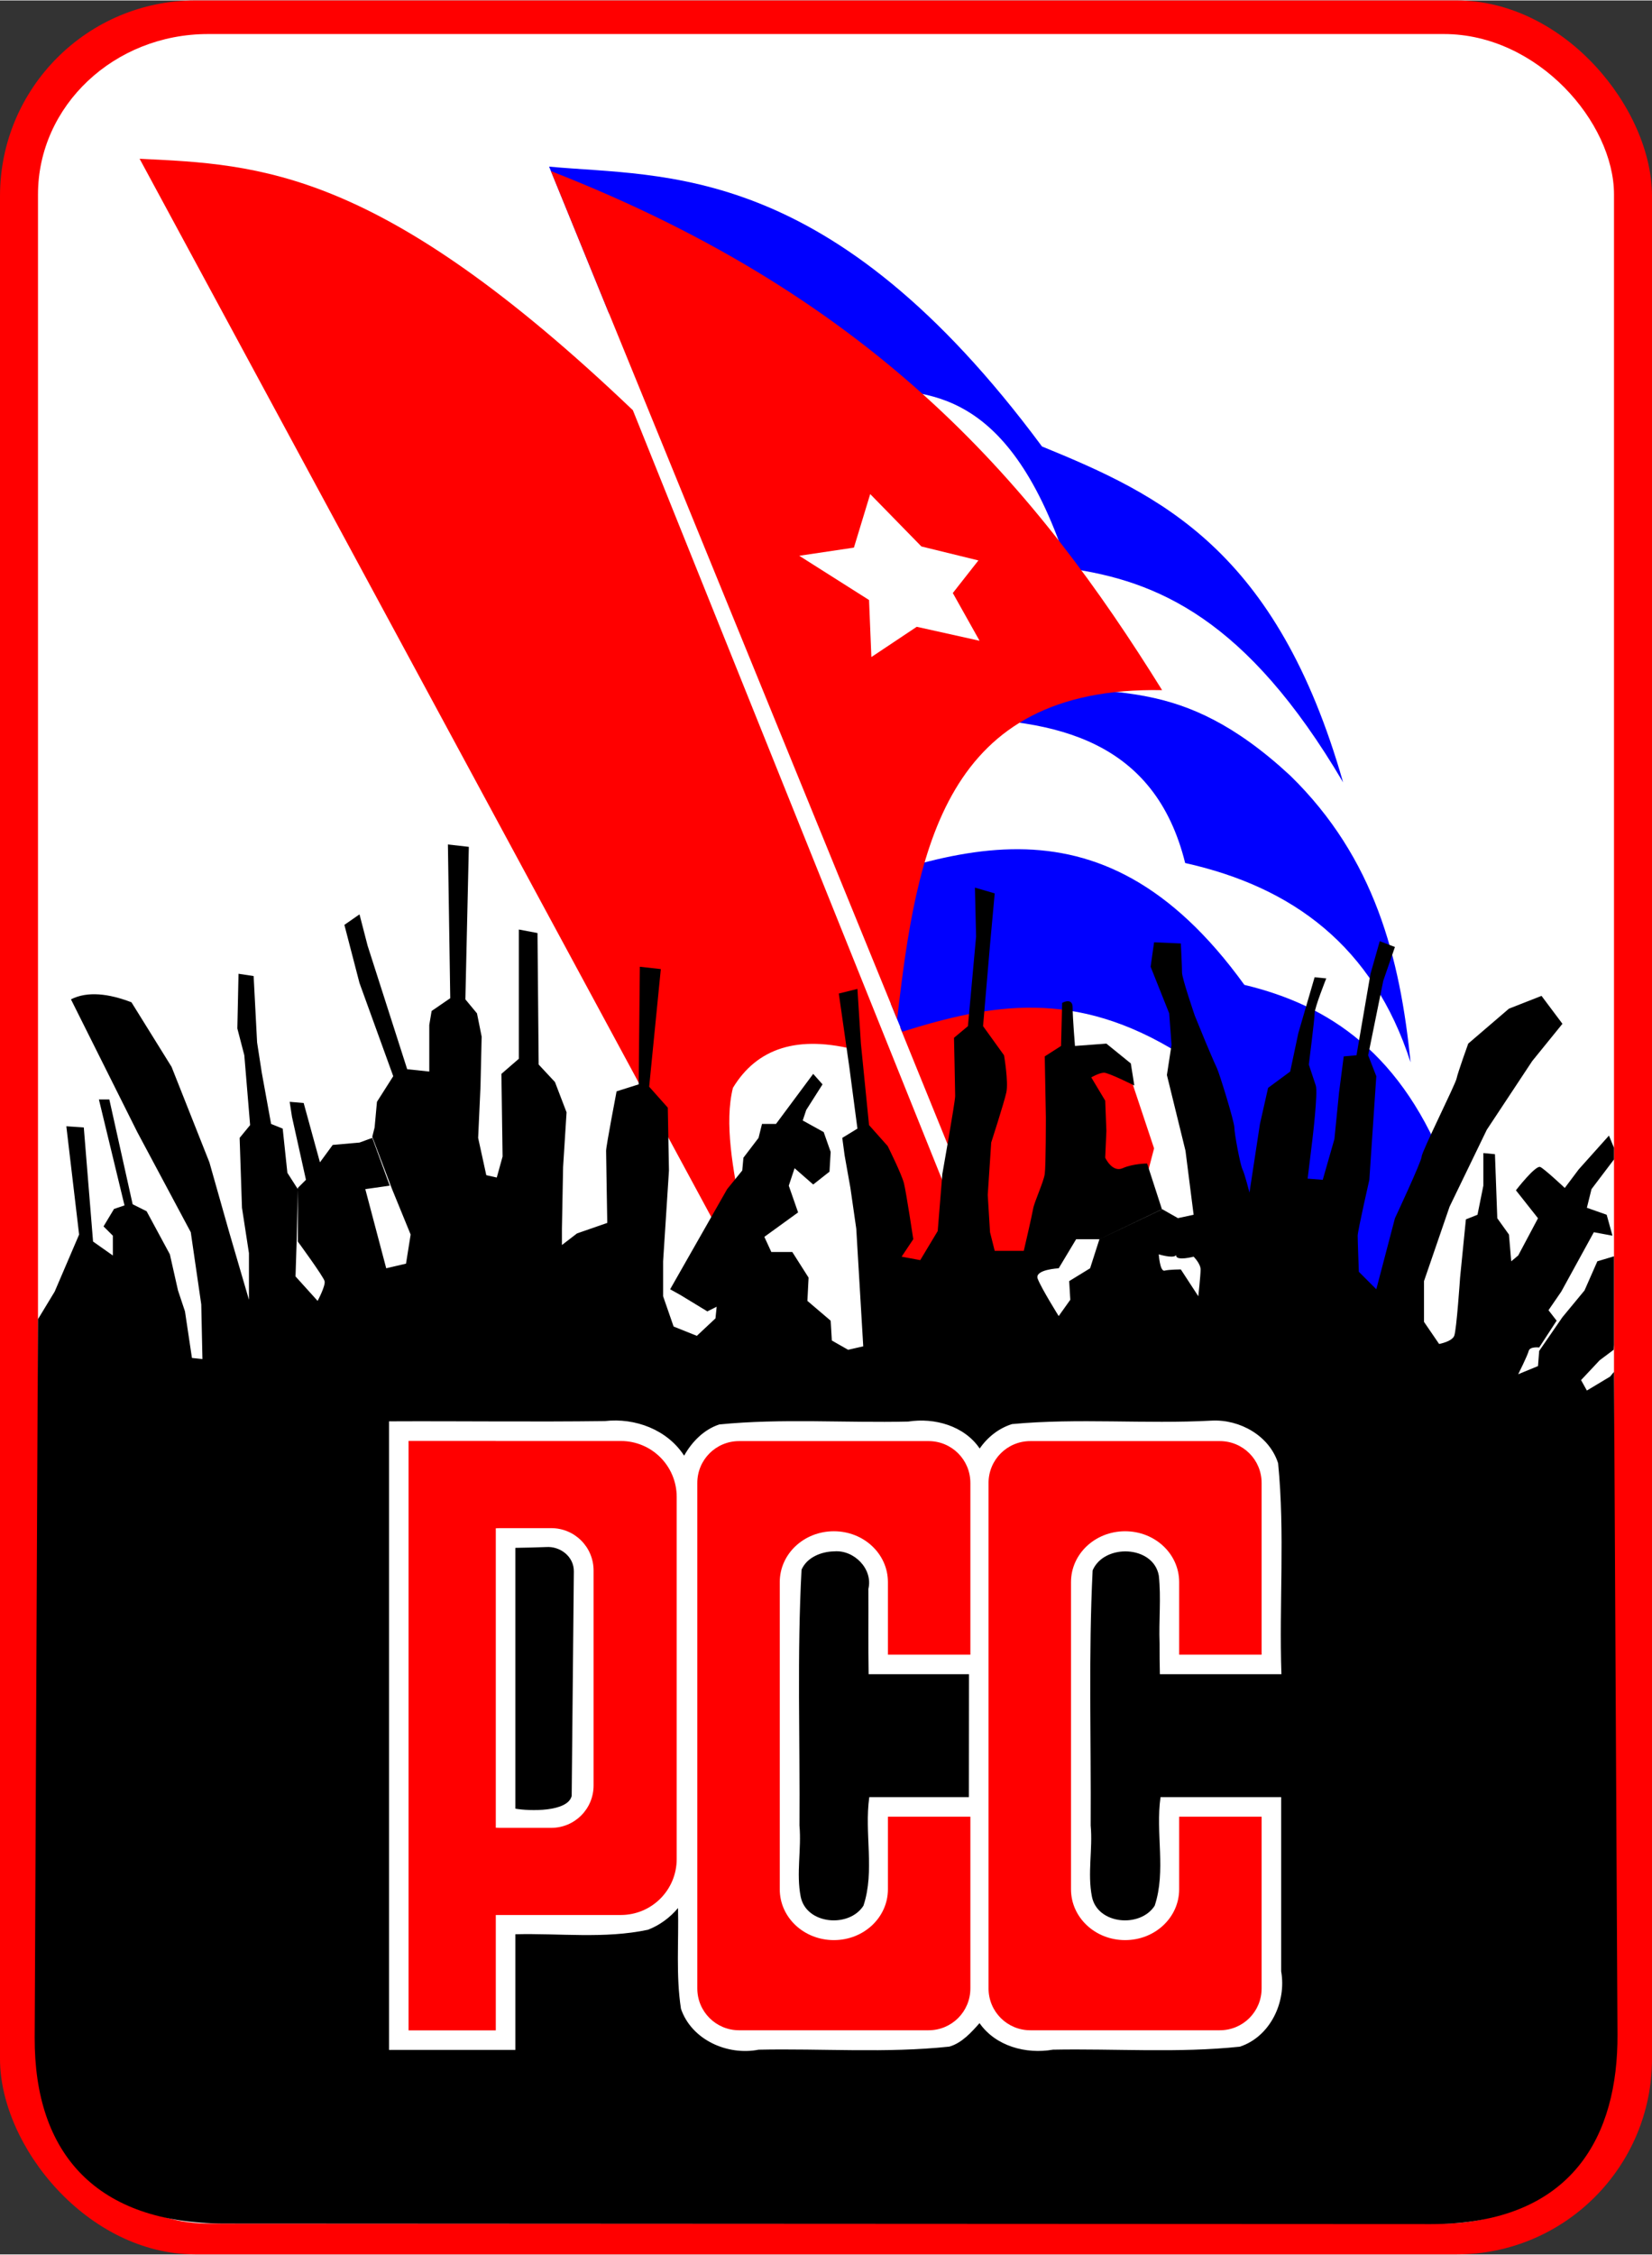 <svg height="369.311" viewBox="0 0 1014.279 1382.851" width="270.775" xmlns="http://www.w3.org/2000/svg"><rect x="0" y="0" width="1014.279" height="1382.851" fill="#333333" stroke="none"/><g transform="translate(94.282 164.777)"><rect fill="#f00" height="1382.851" rx="120" width="1014.279" x="-94.282" y="-164.777"/><rect fill="#fff" height="1343.28" rx="104.378" ry="98.383" width="967.622" x="-70.954" y="-144.155"/><path d="m458.393 465.398 67.321 165.536 25.714-37.143 54.286-21.429 8.571-32.857-17.143-51.429-32.857-2.857-2.857-47.143c-38.168-3.44-75.934-9.813-103.036 27.321z" fill="#f00"/><path d="m294.286 86.648 214.286 532.857-55.714 2.857-12.857-52.857-7.143-90c-37.536-10.113-62.459-1.307-77.143 22.857-5.315 21.377-.197 49.71 5.714 78.571l-8.571 20-361.429-668.571c73.954 3.568 147.173 5.833 302.857 154.286z" fill="#f00"/><path d="m242.844-62.812 36.75 90.031 156.781 46.312c38.535 1.684 89.303-1.297 125.281 110.094 54.172 7.718 109.188 30.353 168.688 131.312-40.868-143.049-112.358-176.424-184.875-206.062-130.111-175.498-231.93-165.031-302.625-171.688zm293.562 315.125-50.531 23.25c69.263.008 128.948 14.137 147.5 88.875 65.981 14.689 115.439 51.064 138.375 122.25-6.381-63.942-21.962-125.195-73.75-175.781-68.573-63.623-110.045-46.043-161.594-58.594zm-5.062 103.656c-24.487-.176-49.09 5.109-73.75 12.531l-4.906 82.406 6.969 17.031c54.346-16.933 105.915-26.925 170.688 13.688l37.375 104.031 91.906 76.781 21.219-84.844 14.156-22.219c-27.894-74.14-73.258-103.712-125.281-116.188-45.33-62.734-91.627-82.883-138.375-83.219z" fill="#00f"/><path d="m243.969-60.062 212.562 520.344c11.998-104.362 28.929-204.395 162.688-201.906-76.736-123.269-173.219-239.544-375.25-318.438z" fill="#f00"/><path d="m180.719 353.062 1.438 94.312-11.438 7.844-1.438 8.562v28.594l-13.562-1.438-24.281-75.719-5-19.281-9.281 6.438 9.281 35.688 20.719 57.156-10 15.719-1.438 15.719-1.438 5.719 12.156 32.125 11.406 27.875-2.844 17.844-12.156 2.844-12.844-48.562 15-2.125-10.719-29.312-7.844 2.875-16.438 1.438-7.844 10.688-10-36.406-8.594-.719 1.438 9.281 8.562 38.562-5 5v32.875s15.723 21.424 16.438 24.281-4.281 12.125-4.281 12.125l-13.562-15 .688-21.406.719-32.156-6.406-10-2.875-27.125-7.125-2.875-5.719-31.438-2.875-18.562-2.125-40.719-9.281-1.406-.719 33.562 4.281 16.438 3.562 42.844-6.438 7.844 1.438 42.875 4.281 27.844v28.594l-12.125-41.438-12.156-42.875-23.223-58.562-24.629-39.625c-13.934-5.346-27.02-6.933-37.147-1.812l40.719 81.438 32.844 61.438 6.438 44.281.719 33.562-6.438-.719-4.281-28.562-4.281-12.844-5-22.156-14.281-26.438-8.562-4.281-14.312-64.281h-6.406l15.719 65-6.438 2.156-6.438 10.719 5.719 5.688v12.156l-12.156-8.562-5.688-70-10.719-.719 7.844 66.438-15 35-10.25 16.906-2.02 440.645c-.33 71.959 38.45 114.161 116.52 114.198l740.799.357c88.023.043 114.788-55.554 114.469-116.219l-2.143-406.67-2.375 2.906-14.281 8.562-3.562-6.406 11.406-12.156 8.594-6.438.219-3v-54.344l-10.219 3.062-7.875 17.875-13.562 16.406-14.281 20.719-.719 9.281-12.156 5s5.723-11.424 6.438-14.281c.714-2.857 6.438-2.125 6.438-2.125l10.719-16.438-5-6.438 7.844-11.406 20-36.438 11.438 2.125-3.562-12.844-12.156-4.281 2.844-11.438 13.812-18.219v-7.125l-3.094-7.5-18.562 20.719-8.562 11.406s-12.143-11.415-15-12.844c-2.857-1.429-15 14.281-15 14.281l13.562 17.156-12.156 22.844-4.281 3.562-1.406-16.406-7.156-10-1.438-39.312-7.125-.688v20l-3.594 17.844-7.125 2.844-3.562 35.719s-2.165 32.147-3.594 35.719-9.281 5-9.281 5l-9.281-13.562v-25l15.719-45.719 22.844-47.156 27.875-42.125 18.562-22.875-12.844-17.125-20 7.844-25 21.438s-6.442 17.866-7.156 21.438c-.714 3.571-21.438 44.987-21.438 47.844s-16.406 37.875-16.406 37.875l-11.438 43.562-10.719-10.719s-.719-19.299-.719-22.156c0-2.857 7.156-34.281 7.156-34.281l4.281-63.562-5-12.844 9.281-45.719 7.156-20.719-9.312-3.562-5.688 20-8.594 50-7.844.688-2.875 22.156-2.844 28.562-7.156 25-9.281-.719 2.875-23.562s3.554-29.277 2.125-33.562l-4.281-12.875s3.562-27.835 3.562-31.406c0-3.571 7.156-21.438 7.156-21.438l-7.156-.719-10 34.281-5 23.594-13.562 10-5 22.125-6.438 42.156s-2.853-11.424-4.281-14.281-5-22.147-5-25.719c0-3.571-9.29-33.58-10.719-36.438-1.429-2.857-7.125-16.438-7.125-16.438l-6.438-15.719s-7.844-22.835-7.844-26.406c0-3.571-.719-17.875-.719-17.875l-16.438-.719-2.125 15 11.406 28.594 1.438 19.281-2.844 18.562 11.406 46.438 5 39.281-10 2.156s-.719 19.272-.719 22.844c0 3.571 10.719.719 10.719.719s4.281 4.272 4.281 7.844c0 3.571-1.406 16.438-1.406 16.438l-10.719-16.438s-7.143.004-10 .719c-2.857.714-3.562-10-3.562-10s8.422 2.643 10.527.714c.812-1.025 1.054-23.031 1.054-23.031l-9.442-5.362-38.567 18.402-5.728 17.839-12.844 7.875.688 11.438-7.125 10s-10.732-17.161-12.875-22.875c-2.143-5.714 12.875-6.438 12.875-6.438l10.719-17.844h14.281l38.388-18.379-9.107-28.058s-8.571.018-15 2.875c-6.429 2.857-10.719-6.438-10.719-6.438l.719-16.438-.719-18.562-8.562-14.281s4.987-2.875 7.844-2.875 18.594 7.875 18.594 7.875l-2.156-13.562-15-12.156-19.281 1.438s-1.438-17.165-1.438-23.594-6.438-2.844-6.438-2.844l-.688 26.438-10 6.406.688 37.156s.027 30-.688 35c-.714 5-6.442 17.152-7.156 21.438-.714 4.286-5.719 25.719-5.719 25.719h-17.844l-2.875-11.438-1.406-22.875 2.125-32.125s7.853-24.29 9.281-30.719c1.429-6.429-1.406-22.844-1.406-22.844l-12.875-17.875 4.281-50 2.875-31.438-12.156-3.562.719 30-5 55-8.562 7.156s.719 32.147.719 35.719-7.875 47.844-7.875 47.844l-2.844 35-10.719 17.844-11.438-2.125 7.156-10.719s-4.29-28.567-5.719-34.281c-1.429-5.714-10-22.875-10-22.875l-11.438-12.844-5-50-2.125-33.562-11.438 2.844 6.438 45 5 37.875-9.312 5.688 1.438 10.719 3.562 20 3.594 25 4.281 72.156-9.281 2.125-10-5.688-.719-12.156-14.281-12.156.719-14.281-10-15.719h-12.875l-4.281-9.281 20.719-15-5.719-16.406 3.562-10.719 11.438 10 10-7.875.719-12.125-4.281-12.156-12.875-7.125 2.156-6.438 10-15.719-5.719-6.438-22.844 30.719h-8.594l-2.125 8.562-9.281 12.156-.719 7.844-9.281 11.438-35 61.438 6.406 3.562 16.438 10 5.719-2.844-.719 7.125-11.438 10.719-14.281-5.719-6.438-18.562v-21.438l3.594-55.719-.719-38.562-11.438-12.844 7.156-72.156-12.875-1.438-.719 72.156-13.562 4.281s-6.438 33.58-6.438 36.438.719 44.281.719 44.281l-18.562 6.438-9.281 7.125v-10l.719-37.844 2.125-33.562-7.125-18.594-10-10.719-.719-80.688-11.438-2.156v79.281l-10.719 9.281.719 50.719-3.562 12.875-6.438-1.438-5-22.875 1.438-31.406.719-30.719-2.875-14.281-7.125-8.594 2.125-93.562z"/><path d="m440 138.076-10 32.857-33.571 5 42.857 27.143 1.429 35 27.857-18.571 38.571 8.571-16.429-29.286 15.714-20-35-8.571z" fill="#fff"/><path d="m649.656 706.531c-40.771 2.205-81.864-1.671-122.562 2.125-8.091 2.506-15.105 8.052-19.875 15-9.456-13.944-27.741-19.053-43.874-16.547-38.632.89-77.491-2.044-115.97 1.766-9.484 3.091-16.827 10.64-21.625 19.156-10.353-15.955-30.104-23.347-48.656-21.224-44.175.577-88.355-.046-132.532.162v385.656h77.562v-70.969c27.071-.698 54.742 2.923 81.375-2.75 7.179-2.731 13.596-7.47 18.5-13.344.517 20.563-1.345 41.467 1.812 61.812 6.452 19.003 28.503 28.888 47.687 25.107 39.001-.814 78.22 2.243 117.063-1.888 7.815-2.198 13.84-9.104 18.562-14.406 9.885 14.154 28.579 19.185 45.062 16.277 38.236-.723 76.719 2.185 114.782-1.839 18.64-6.143 28.711-27.464 25.344-46.25v-106.844h-74.062c-3.181 22.093 3.54 45.241-3.594 66.625-8.839 13.791-35.159 11.53-38.531-5.594-2.832-14.319.579-29.087-.765-43.594.316-52.174-1.383-104.47 1.203-156.563 7.07-16.489 37.193-15.492 40.625 3.156 1.504 13.703-.06 27.704.479 41.531-.061 6.345.07 12.688.178 19.031h74.625c-1.478-43.115 2.231-86.487-2.031-129.438-5.356-16.886-23.537-27.043-40.781-26.156zm-408.594 77.562c8.457-.591 17.073 5.686 16.983 14.997l-1.327 137.69c-2.385 9.985-26.126 9.361-34.594 7.812v-160c6.314-.124 12.628-.22 18.938-.5zm176.812 2.656c12.207-1.046 23.93 10.808 21.005 23.031.093 17.448-.149 34.897.151 52.344h61.625c-.021 25.135-.042 50.271-.062 75.406h-61.156c-3.181 22.093 3.54 45.241-3.594 66.625-8.839 13.791-35.159 11.53-38.531-5.594-2.824-14.319.561-29.087-.75-43.594.365-52.309-1.524-104.746 1.281-156.969 3.325-7.674 12.225-11.123 20.031-11.25z" fill="#fff"/><path d="m156.562 718.969v361.656h53.562v-70.781h76.719c19.027 0 34.344-15.317 34.344-34.344v-222.125c0-19.027-15.317-34.344-34.344-34.344h-76.719v-.062zm202.969.125c-14.246 0-25.688 11.442-25.688 25.688v310.094c0 14.246 11.442 25.688 25.688 25.688h116.281c14.246 0 25.688-11.442 25.688-25.688v-105.344h-50.625v44.531c0 17.275-14.793 31.188-33.188 31.188s-33.219-13.912-33.219-31.188v-188.469c0-17.275 14.824-31.188 33.219-31.188s33.188 13.912 33.188 31.188v44.531h50.625v-105.344c0-14.246-11.442-25.688-25.688-25.688zm178.812 0c-14.246 0-25.688 11.442-25.688 25.688v310.094c0 14.246 11.442 25.688 25.688 25.688h116.281c14.246 0 25.688-11.442 25.688-25.688v-105.344h-50.625v44.531c0 17.275-14.793 31.188-33.188 31.188s-33.219-13.912-33.219-31.188v-188.469c0-17.275 14.824-31.188 33.219-31.188s33.188 13.912 33.188 31.188v44.531h50.625v-105.344c0-14.246-11.442-25.688-25.688-25.688zm-325.906 53.406h31.719c14.404 0 26 11.596 26 26v131.875c0 14.404-11.596 26-26 26h-31.719c-.782 0-1.548-.027-2.312-.094v-183.688c.764-.067 1.53-.094 2.312-.094z" fill="#f00"/></g></svg>